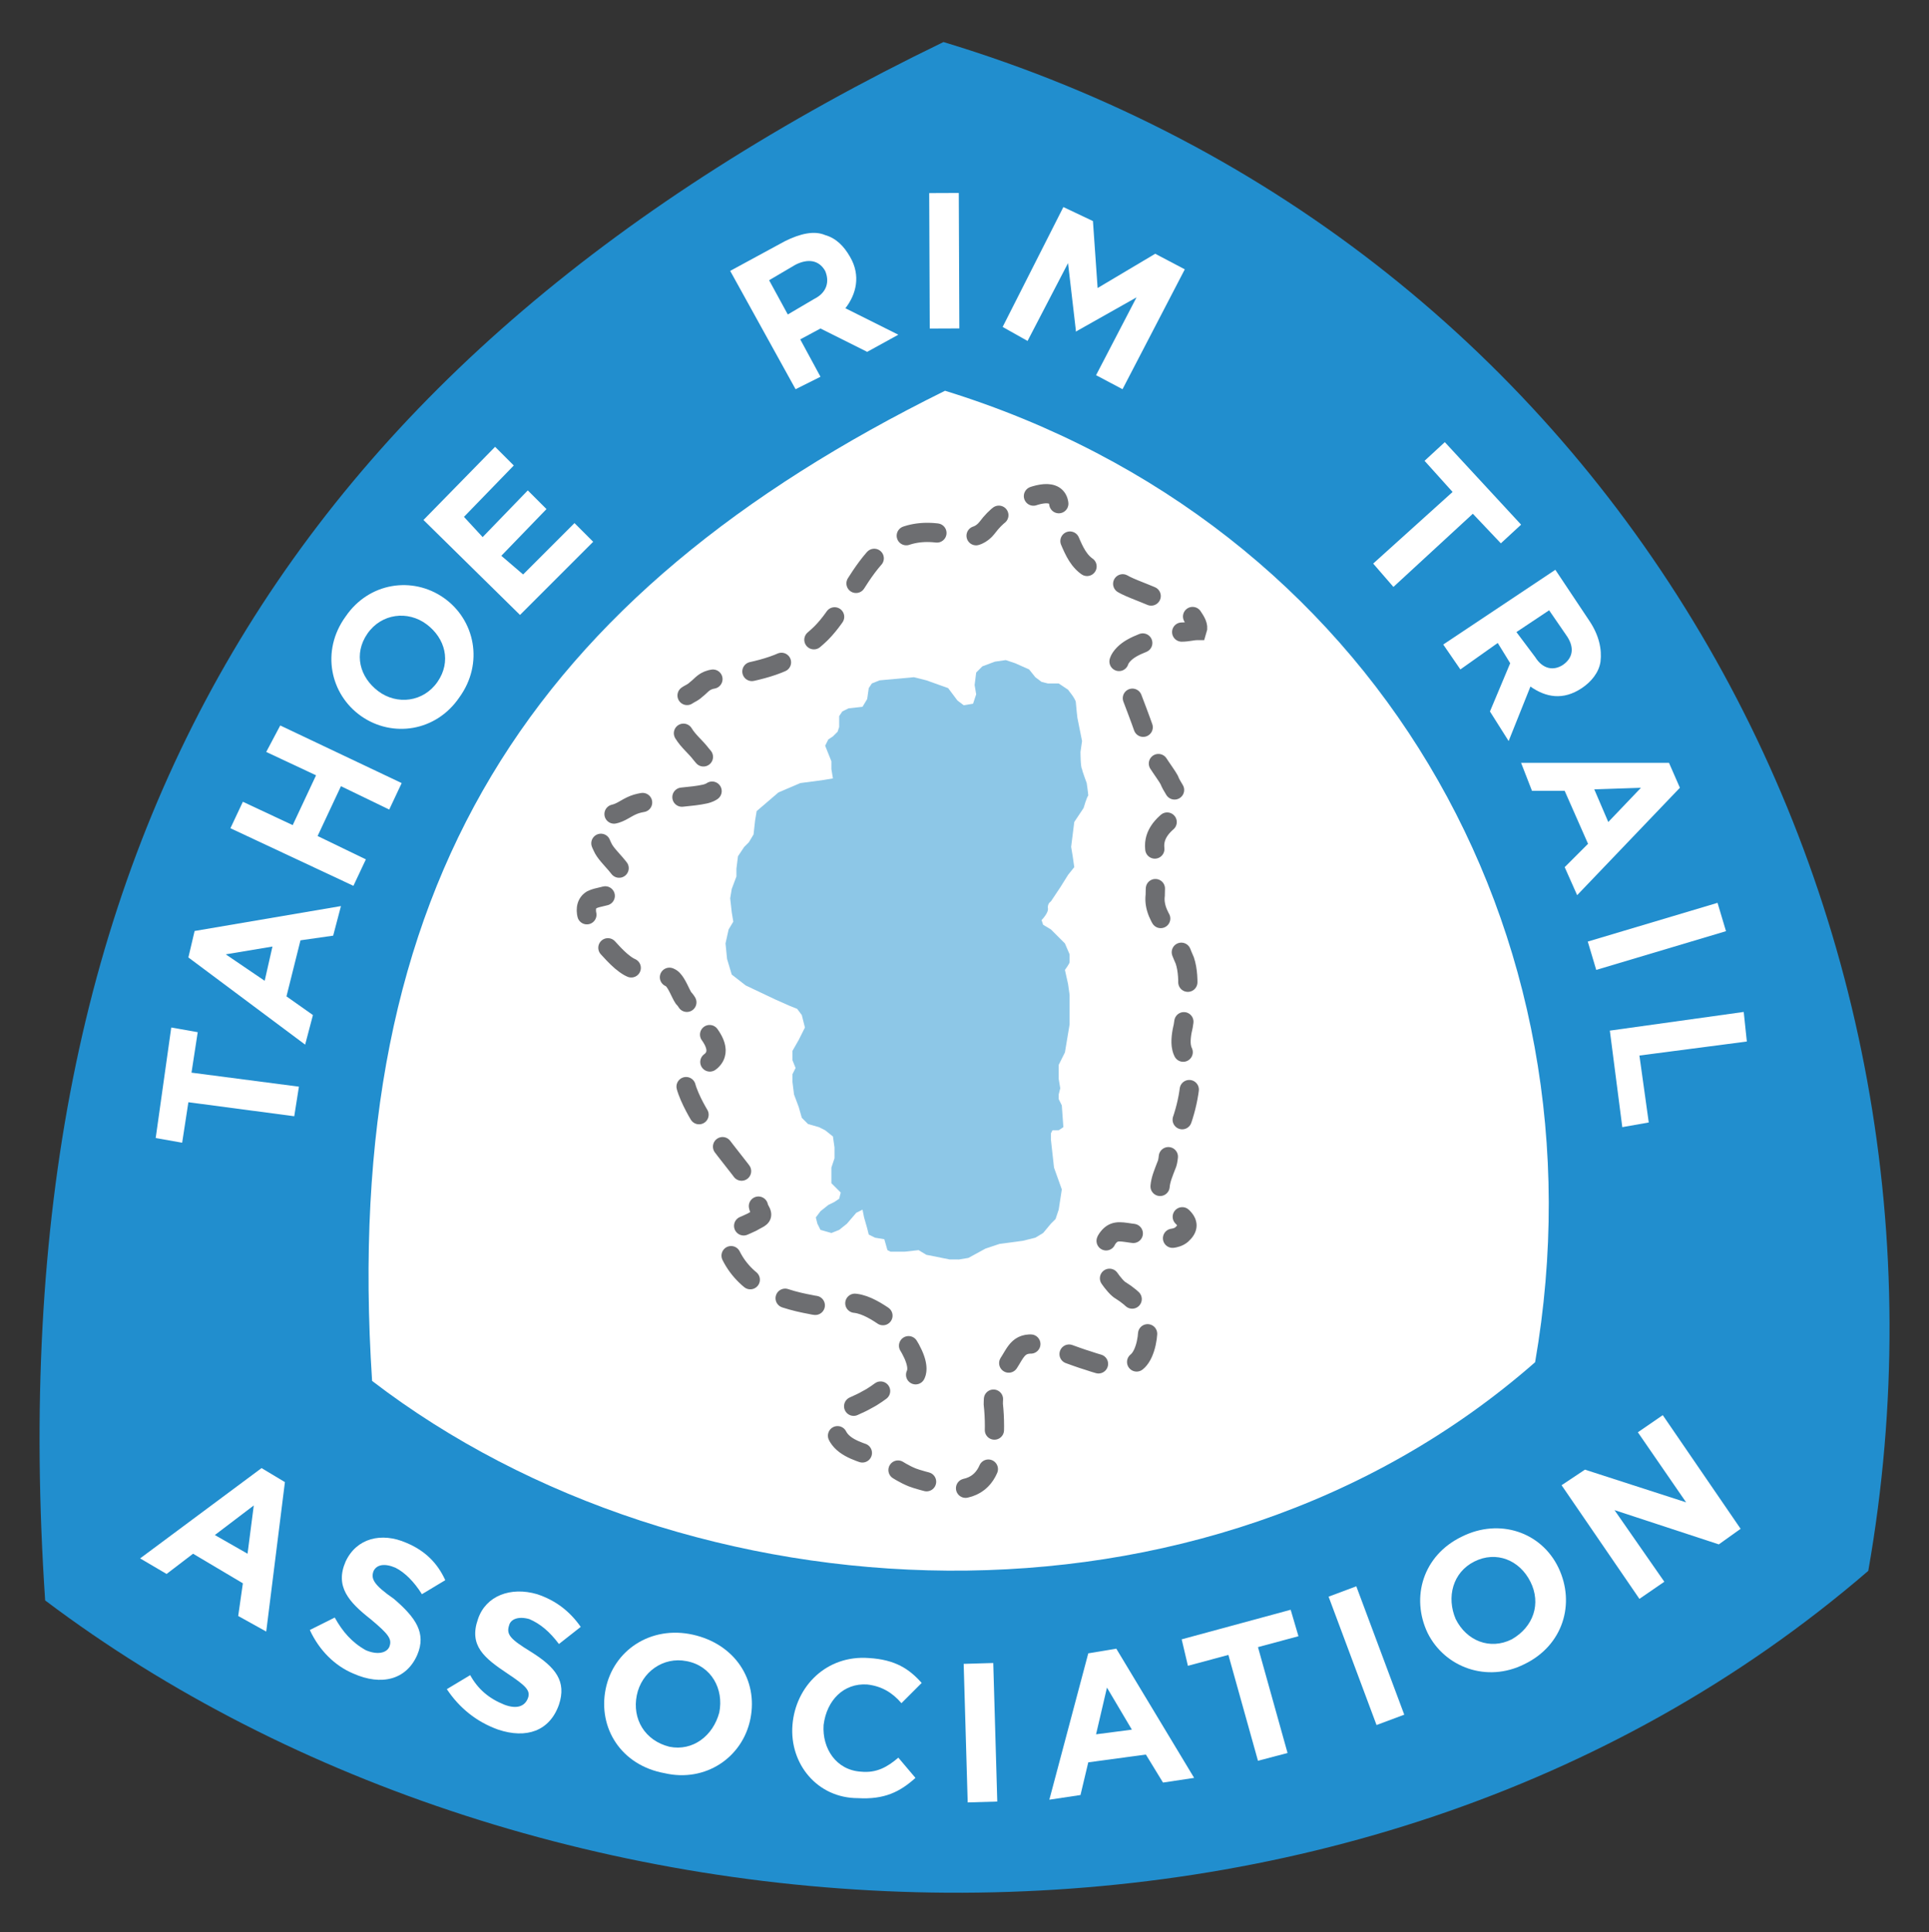 <?xml version="1.0" encoding="utf-8"?>
<!-- Generator: Adobe Illustrator 20.0.0, SVG Export Plug-In . SVG Version: 6.00 Build 0)  -->
<svg version="1.1" id="Layer_1" xmlns="http://www.w3.org/2000/svg" xmlns:xlink="http://www.w3.org/1999/xlink" x="0px" y="0px"
	 viewBox="0 0 123.9 124.1" style="enable-background:new 0 0 123.9 124.1;" xml:space="preserve">
<rect x="0" y="0" width="123.9" height="124.1" fill="#333333" stroke="none"/>
<style type="text/css">
	.st0{clip-path:url(#SVGID_2_);}
	.st1{clip-path:url(#SVGID_4_);fill:#218ECE;}
	.st2{clip-path:url(#SVGID_4_);fill:#FFFFFF;}
	.st3{clip-path:url(#SVGID_4_);fill:#8DC7E7;}
	.st4{clip-path:url(#SVGID_4_);fill:none;stroke:#6D6E71;stroke-width:1.235;stroke-linecap:round;stroke-miterlimit:10;}
	
		.st5{clip-path:url(#SVGID_4_);fill:none;stroke:#6D6E71;stroke-width:1.235;stroke-linecap:round;stroke-miterlimit:10;stroke-dasharray:1.992,2.55;}
</style>
<g>
	<g>
		<defs>
			<rect id="SVGID_1_" width="123.9" height="124.1"/>
		</defs>
		<clipPath id="SVGID_2_">
			<use xlink:href="#SVGID_1_"  style="overflow:visible;"/>
		</clipPath>
		<g class="st0">
			<defs>
				<rect id="SVGID_3_" width="123.9" height="124.1"/>
			</defs>
			<clipPath id="SVGID_4_">
				<use xlink:href="#SVGID_3_"  style="overflow:visible;"/>
			</clipPath>
			<path class="st1" d="M2.9,102.8c-3.3-49.1,16.2-80,57.7-100.1c43,13,66.9,55.6,59.4,98.2C86.7,129.6,34.6,126.7,2.9,102.8"/>
			<path class="st2" d="M23.9,88.7c-2.1-32,10.3-50.5,36.8-63.6c27.5,8.5,42.7,34.7,37.9,62.4C77.4,106.1,44.1,104.2,23.9,88.7"/>
			<path class="st3" d="M48.6,52.1l1.4-1.2l1.4-0.6l1.5-0.2l0.6-0.1l-0.1-0.6l0-0.5l-0.2-0.5L53,47.9l0.2-0.4l0.3-0.2l0.3-0.3
				l0.1-0.3L53.9,46l0.2-0.3l0.4-0.2l0.9-0.1l0.3-0.5l0.1-0.7l0.2-0.3l0.5-0.2l2.2-0.2l0.8,0.2l1.4,0.5l0.6,0.8l0.4,0.3l0.6-0.1
				l0.2-0.6l-0.1-0.6l0.1-0.8l0.4-0.4l0.8-0.3l0.7-0.1l0.6,0.2l0.9,0.4l0.4,0.5l0.4,0.3l0.4,0.1l0.7,0l0.6,0.4l0.3,0.4
				c0,0,0.2,0.3,0.2,0.4c0,0.1,0.1,1,0.1,1l0.3,1.5l-0.1,0.7c0,0,0,1,0.1,1.1c0,0.1,0.3,0.9,0.3,0.9s0.1,0.7,0.1,0.8
				c-0.1,0.1-0.3,0.8-0.3,0.8l-0.6,0.9l-0.2,1.6l0.1,0.6L69,55.7l-0.4,0.5L68.1,57l-0.6,0.9c0,0-0.2,0.1-0.2,0.4
				c0.1,0.3-0.4,0.8-0.4,0.8l0.1,0.3l0.5,0.3l0.9,0.9l0.3,0.7c0,0,0,0.5,0,0.5c0,0.1-0.3,0.5-0.3,0.5l0.2,0.9l0.1,0.7l0,1.3l0,0.6
				l-0.2,1.2l-0.1,0.6L68,68.4l0,0.9l0.1,0.6l-0.1,0.4L68,70.6l0.2,0.4l0.1,1.4l-0.3,0.2l-0.4,0l-0.1,0.2l0,0.4l0.2,1.8l0.5,1.4
				L68,77.7l-0.2,0.6l-0.3,0.3L67,79.2l-0.5,0.3l-0.8,0.2l-1.5,0.2l-0.9,0.3l-1.1,0.6l-0.6,0.1L61,80.9l-0.5-0.1l-1-0.2L59,80.3
				l-0.9,0.1l-0.9,0L57,80.3l-0.2-0.7l-0.6-0.1l-0.4-0.2l-0.1-0.4l-0.2-0.7l-0.1-0.5L55,77.9l-0.6,0.7l-0.5,0.4l-0.5,0.2L52.7,79
				l-0.2-0.4l-0.1-0.4l0.3-0.4l0.5-0.4l0.4-0.2l0.3-0.2l0.1-0.4L53.4,76l0-0.6V75l0.2-0.6l0-0.7L53.5,73L53,72.6l-0.4-0.2l-0.7-0.2
				l-0.4-0.4l-0.2-0.7L51,70.3l-0.1-0.8l0-0.5l0.2-0.4l-0.2-0.5l0-0.6l0.4-0.7l0.2-0.4l0.2-0.4l-0.2-0.8l-0.3-0.4l-0.5-0.2l-0.9-0.4
				l-1.9-0.9L47,62.6l-0.3-1l-0.1-1l0.2-0.9l0.3-0.5L47,58.6l-0.1-0.9l0.1-0.6l0.3-0.8l0-0.5l0.1-0.8l0.4-0.6l0.3-0.3l0.3-0.5
				l0.1-0.9L48.6,52.1z"/>
			<path class="st4" d="M76.6,39.6c0.2,0.3,0.4,0.6,0.3,0.9c-0.3,0-0.6,0.1-1,0.1"/>
			<path class="st5" d="M73.4,41.3c-0.5,0.2-0.9,0.4-1.2,0.7c-0.7,0.7-0.2,1.1,0.1,1.7c0.1,0.3,1.4,3.6,1.4,3.9
				c0,0.6,1.2,2.1,1.4,2.5c0.3,0.8,1.3,1.6,0.4,2.3c-0.9,0.6-1.5,1.3-1.3,2.3c0.2,1,0,1.8,0,2.8c-0.1,0.8,0.3,1.5,0.8,2.2
				c0.7,0.8,0.7,1.1,1.1,2c0.4,1.2,0.1,2.9-0.1,4.2c-0.1,0.4-0.2,1-0.1,1.4c0.1,0.5,0.5,0.8,0.6,1.2c0.1,0.4,0,1-0.1,1.4
				c-0.1,0.8-0.3,1.6-0.6,2.4c-0.2,0.4-0.4,0.8-0.6,1.3c-0.2,0.4-0.1,0.9-0.3,1.3c-0.3,0.8-0.8,1.8,0.2,2.6c0.6,0.5,1.7,1,0.8,1.8
				c-0.7,0.6-2.4,0-3.3-0.1c-0.7-0.1-1.1-0.2-1.5,0.4c-0.2,0.3-0.2,1.1-0.3,1.5c-0.1,0.3,0.8,1.6,1.2,1.8c0.8,0.5,1.6,1.3,1.7,2.1
				c0.1,0.7-0.1,1.9-0.6,2.4c-0.8,0.8-2.3,0.3-3.2,0c-1-0.3-2.1-0.8-3.1-1c-1.4-0.3-1.5,0.4-2.1,1.3c-0.6,0.9-0.9,1.4-0.9,2.5
				c0.1,0.9,0.1,1.9,0,2.8c-0.1,1-0.4,2.3-1.8,2.6c-0.6,0.1-2.9-0.5-3.4-0.7c-1-0.4-1.7-1.1-2.7-1.4c-0.9-0.3-1.9-0.6-2.2-1.5
				c-0.5-1.3,1-1.5,2-2.1c0.4-0.2,0.8-0.5,1.2-0.8c0.5-0.3,0.8-0.2,1.4-0.4c1.7-0.5-0.7-3.6-1.6-4.2c-0.6-0.4-1.3-0.8-2-0.8
				c-0.9,0-1.8,0.3-2.6,0.1c-1.1-0.2-2.2-0.5-3.2-1.1c-1-0.6-1.7-1.4-2.1-2.4c-0.5-1.2,0.5-1.3,1.5-1.8c0.5-0.3,0.8-0.3,0.5-0.8
				c-0.2-0.3-0.1-1.1-0.4-1.4c-0.6-0.9-1.1-1.5-1.8-2.4c-0.6-0.8-1.2-1.5-1.7-2.3c-0.3-0.5-1-1.8-0.9-2.4c0.2-0.6,0.8-0.6,1.3-0.8
				c1.2-0.6,0.6-1.6,0-2.3c-0.3-0.3-0.6-0.6-0.8-1c-0.2-0.3-0.3-0.7-0.6-1c-0.2-0.3-0.4-0.9-0.7-1.2c-0.3-0.3-1-0.2-1.5-0.3
				c-0.5-0.1-0.9-0.3-1.3-0.5c-0.7-0.4-1.3-1.2-1.9-1.8c-0.5-0.6-1.3-2-0.5-2.5c0.4-0.2,0.9-0.2,1.3-0.4c0.4-0.2,0.8-0.5,0.8-0.8
				c0.1-0.7-1.1-1.5-1.4-2.2c-0.2-0.4-0.4-1-0.3-1.4c0.1-0.5,0.4-0.5,1-0.7c0.5-0.1,0.8-0.4,1.3-0.6c0.5-0.2,1.1-0.2,1.6-0.3
				c1-0.2,2.1-0.2,3-0.4c1.6-0.4,0.2-2-0.3-2.6c-0.3-0.4-0.8-0.8-1.1-1.3c-0.2-0.4-0.2-0.6-0.1-1c0-0.3,0-0.8,0.1-1.1
				c0.1-0.4,0.5-0.4,0.8-0.7c0.4-0.3,0.5-0.6,1.2-0.7c0.5-0.1,1.1-0.2,1.6-0.3c1-0.2,1.9-0.4,2.8-0.8c0.9-0.4,1.5-1,2.2-1.6
				c2.5-2.2,3.3-7.5,8.1-6.6c1,0.2,2.1,0.5,2.8-0.4c0.6-0.8,1.1-1.1,2-1.6c0.7-0.4,2.4-1.1,2.6,0c0.1,0.5-0.1,0.8,0.2,1.3
				c0.2,0.4,0.4,0.7,0.5,1.1c0.3,0.7,0.6,1.4,1.3,1.8c0.7,0.4,1.6,0.7,2.3,1.1c0.6,0.3,1.8,0.7,2.8,1.2"/>
			<path class="st2" d="M16.8,94.3l1.5,0.9l-1.2,9.6l-1.8-1l0.3-2.1l-3.2-1.9l-1.7,1.3l-1.7-1L16.8,94.3z M15.9,99.8l0.4-3.1
				l-2.5,1.9L15.9,99.8z"/>
			<path class="st2" d="M19.9,104.7l1.6-0.8c0.5,0.9,1.1,1.6,2,2.1c0.7,0.3,1.3,0.2,1.5-0.2l0,0c0.2-0.5,0-0.8-1.2-1.8
				c-1.4-1.1-2.3-2.1-1.6-3.7l0,0c0.7-1.5,2.3-1.9,3.9-1.2c1.2,0.5,2,1.3,2.5,2.4l-1.5,0.9c-0.5-0.8-1.1-1.4-1.7-1.7
				c-0.7-0.3-1.2-0.2-1.4,0.2l0,0c-0.2,0.5,0,0.9,1.3,1.8c1.4,1.2,2.1,2.2,1.5,3.6l0,0c-0.7,1.6-2.3,2-4.1,1.2
				C21.5,107,20.5,106,19.9,104.7"/>
			<path class="st2" d="M28.7,108.5l1.5-0.9c0.5,0.9,1.2,1.5,2.2,1.9c0.8,0.3,1.3,0.1,1.5-0.4l0,0c0.2-0.5-0.1-0.8-1.3-1.6
				c-1.5-1-2.5-1.8-1.9-3.5l0,0c0.5-1.5,2.1-2.1,3.8-1.6c1.2,0.4,2.1,1.1,2.8,2.1l-1.4,1.1c-0.6-0.8-1.2-1.3-1.9-1.6
				c-0.7-0.2-1.2,0-1.3,0.4l0,0c-0.2,0.6,0.1,0.9,1.4,1.7c1.6,1,2.3,1.9,1.8,3.4l0,0c-0.6,1.7-2.1,2.2-3.9,1.6
				C30.6,110.6,29.5,109.7,28.7,108.5"/>
			<path class="st2" d="M38.9,108.5L38.9,108.5c0.5-2.5,2.9-4.1,5.6-3.5c2.7,0.6,4.2,2.9,3.7,5.4l0,0c-0.5,2.5-2.9,4.1-5.5,3.5
				C39.9,113.4,38.4,111,38.9,108.5 M46.2,110L46.2,110c0.3-1.5-0.5-3-2.1-3.3c-1.5-0.3-2.9,0.7-3.2,2.2l0,0
				c-0.3,1.5,0.5,2.9,2.1,3.3C44.5,112.5,45.8,111.5,46.2,110"/>
			<path class="st2" d="M50.9,110.8L50.9,110.8c0.2-2.5,2.2-4.5,4.9-4.3c1.7,0.1,2.6,0.7,3.4,1.6l-1.3,1.3c-0.6-0.7-1.3-1.1-2.2-1.2
				c-1.5-0.1-2.6,1-2.8,2.6l0,0c-0.1,1.5,0.8,2.9,2.4,3c1,0.1,1.7-0.3,2.4-0.9l1.1,1.3c-1,0.9-2,1.4-3.7,1.3
				C52.5,115.5,50.7,113.3,50.9,110.8"/>
			
				<rect x="62" y="106.8" transform="matrix(1 -2.899967e-02 2.899967e-02 1 -3.2 1.873)" class="st2" width="1.9" height="8.9"/>
			<path class="st2" d="M69.9,106.2l1.8-0.3l5,8.3l-2,0.3l-1.1-1.8l-3.7,0.5l-0.5,2.1l-2,0.3L69.9,106.2z M72.7,111.1l-1.6-2.7
				l-0.7,3L72.7,111.1z"/>
			<polygon class="st2" points="78.9,106.3 76.3,107 75.9,105.3 82.9,103.4 83.4,105.1 80.8,105.8 82.7,112.6 80.8,113.1 			"/>
			
				<rect x="86.8" y="101.9" transform="matrix(0.937 -0.35 0.35 0.937 -31.661 37.458)" class="st2" width="1.9" height="8.8"/>
			<path class="st2" d="M91.7,104.9L91.7,104.9c-1.1-2.3-0.3-5,2.2-6.2c2.4-1.2,5.1-0.3,6.2,2l0,0c1.1,2.3,0.3,5-2.2,6.2
				C95.5,108.1,92.8,107.1,91.7,104.9 M98.3,101.6L98.3,101.6c-0.7-1.4-2.2-2-3.6-1.3c-1.4,0.7-1.8,2.3-1.2,3.7l0,0
				c0.7,1.4,2.2,2,3.6,1.3C98.5,104.5,99,103,98.3,101.6"/>
			<polygon class="st2" points="100.3,95.4 101.8,94.4 108.3,96.5 105.2,92 106.8,90.9 111.8,98.2 110.4,99.2 103.7,97 106.9,101.6 
				105.3,102.7 			"/>
			<polygon class="st2" points="12.1,70.8 11.7,73.4 10,73.1 11,66 12.7,66.3 12.3,68.9 19.2,69.8 18.9,71.7 			"/>
			<path class="st2" d="M12.1,61.5l0.4-1.7l9.4-1.6l-0.5,1.9l-2.1,0.3l-0.9,3.6l1.7,1.2l-0.5,1.9L12.1,61.5z M17.5,60.8l-3,0.5
				L17,63L17.5,60.8z"/>
			<polygon class="st2" points="14.8,53.2 15.6,51.5 18.8,53 20.3,49.8 17.1,48.3 18,46.6 25.8,50.3 25,52 21.9,50.5 20.4,53.7 
				23.5,55.2 22.7,56.9 			"/>
			<path class="st2" d="M23.2,46L23.2,46c-2-1.4-2.6-4.2-1-6.4c1.5-2.2,4.3-2.6,6.3-1.2l0,0c2,1.4,2.6,4.2,1,6.4
				C28,47,25.2,47.4,23.2,46 M27.4,40.1L27.4,40.1c-1.2-0.9-2.9-0.7-3.8,0.6c-0.9,1.3-0.5,2.8,0.7,3.7l0,0c1.2,0.9,2.9,0.7,3.8-0.6
				C29,42.5,28.6,41,27.4,40.1"/>
			<polygon class="st2" points="27.2,33.4 31.8,28.7 33,29.9 29.8,33.2 31,34.5 33.9,31.5 35.1,32.7 32.2,35.7 33.6,36.9 36.9,33.6 
				38.1,34.8 33.4,39.5 			"/>
			<polygon class="st2" points="93.3,31.6 91.5,29.6 92.8,28.4 97.7,33.7 96.4,34.9 94.6,33 89.5,37.7 88.2,36.2 			"/>
			<path class="st2" d="M99.9,36.6l2.2,3.3c0.6,0.9,0.8,1.8,0.7,2.6c-0.1,0.7-0.6,1.3-1.2,1.7l0,0c-1.2,0.8-2.3,0.6-3.3-0.1
				l-1.4,3.5l-1.2-1.9l1.3-3.1l-0.8-1.3L93.8,43l-1.1-1.6L99.9,36.6z M98.6,42.2c0.5,0.8,1.2,0.9,1.8,0.5l0,0
				c0.7-0.5,0.7-1.2,0.2-1.9l-1.1-1.6l-2.1,1.4L98.6,42.2z"/>
			<path class="st2" d="M107.2,49l0.7,1.6l-6.6,6.9l-0.8-1.8l1.5-1.5l-1.5-3.4l-2.1,0L97.7,49L107.2,49z M103.3,52.8l2.1-2.2l-3,0.1
				L103.3,52.8z"/>
			<rect x="102.1" y="59.2" transform="matrix(0.958 -0.286 0.286 0.958 -12.76 32.967)" class="st2" width="8.7" height="1.9"/>
			<polygon class="st2" points="112,65 112.2,66.9 105.3,67.8 105.9,72.1 104.2,72.4 103.4,66.2 			"/>
			<path class="st2" d="M46.9,17.4l3.5-1.9c1-0.5,1.9-0.7,2.6-0.4c0.7,0.2,1.2,0.7,1.6,1.4l0,0c0.7,1.2,0.4,2.4-0.3,3.3l3.4,1.7
				l-2,1.1l-3-1.5l-1.3,0.7l1.3,2.4L51.1,25L46.9,17.4z M52.3,19.2c0.8-0.4,1-1.1,0.7-1.8l0,0c-0.4-0.7-1.1-0.8-1.9-0.4L49.4,18
				l1.2,2.2L52.3,19.2z"/>
			
				<rect x="59.7" y="12.4" transform="matrix(1 -4.113524e-03 4.113524e-03 1 -6.824381e-02 0.249)" class="st2" width="1.9" height="8.7"/>
			<polygon class="st2" points="68.3,13.3 70.2,14.2 70.5,18.5 74.2,16.3 76.1,17.3 72.1,25 70.4,24.1 73,19.1 69.1,21.3 69.1,21.2 
				68.6,16.9 66,21.9 64.4,21 			"/>
		</g>
	</g>
</g>
</svg>